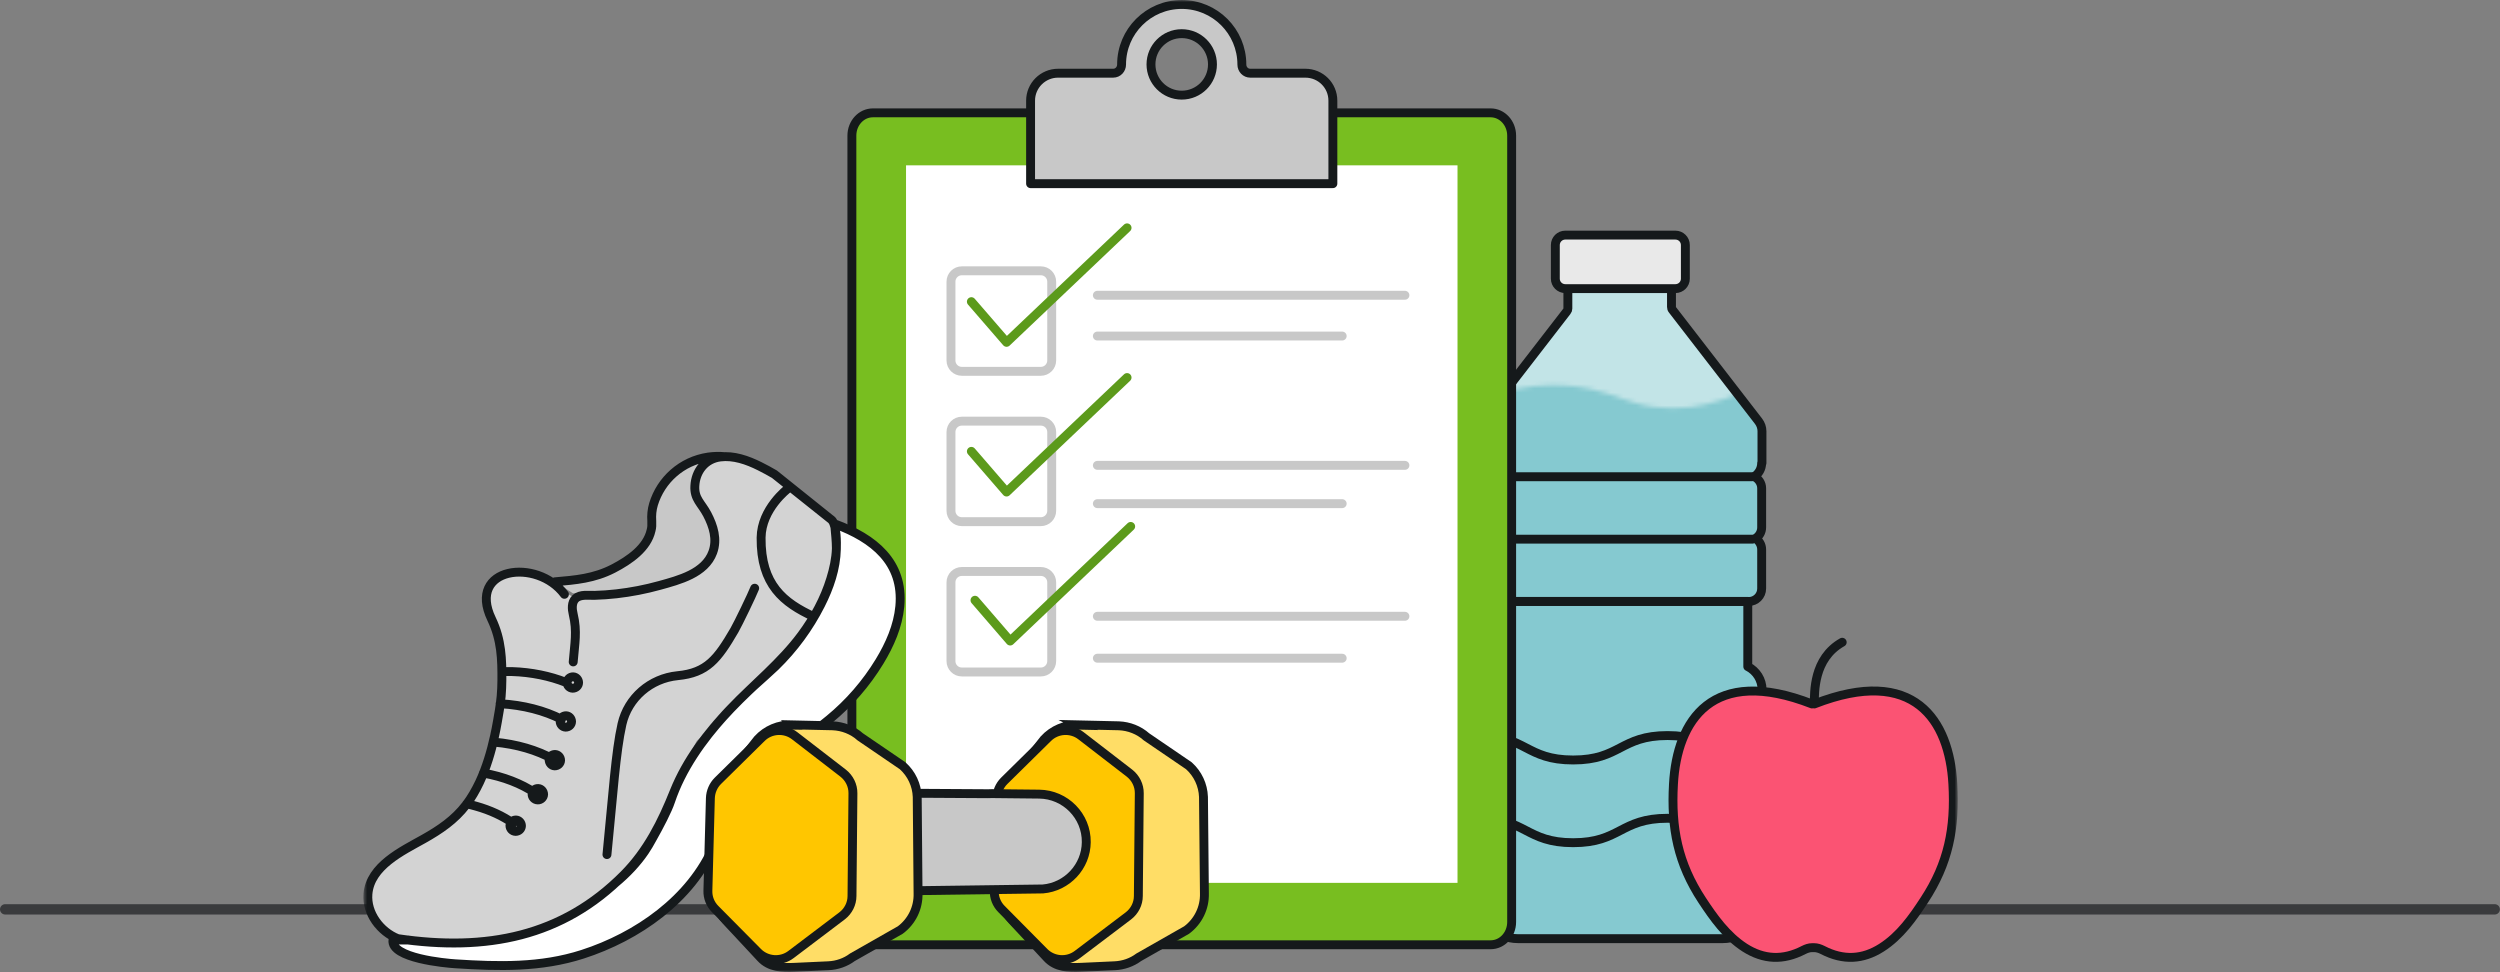 <svg width="589" height="229" viewBox="0 0 589 229" fill="none" xmlns="http://www.w3.org/2000/svg">
<rect x="0" y="0" width="589" height="229" fill="#808080" stroke="none"/>
<g clip-path="url(#clip0_5019_1225)">
<path d="M1.22 214.242H587.756" stroke="#3A3B3D" stroke-width="2.439" stroke-linecap="round"/>
<mask id="mask0_5019_1225" style="mask-type:luminance" maskUnits="userSpaceOnUse" x="85" y="0" width="377" height="229">
<path d="M461.243 0H85.608V229H461.243V0Z" fill="white"/>
</mask>
<g mask="url(#mask0_5019_1225)">
<path d="M415.12 109.103V101.591C415.12 100.737 414.828 99.932 414.315 99.249L394.023 72.981C393.876 72.811 393.803 72.567 393.803 72.323V67.64C393.803 67.152 393.413 66.762 392.901 66.762H370.291C369.803 66.762 369.389 67.152 369.389 67.64V72.689C369.389 72.932 369.315 73.152 369.169 73.323L349.145 99.225C348.632 99.884 348.34 100.713 348.34 101.567V109.079C348.34 110.42 349.047 111.615 350.096 112.298C349.047 112.786 348.34 113.835 348.34 115.054V124.25C348.34 125.347 348.925 126.323 349.803 126.859C348.925 127.396 348.34 128.347 348.34 129.469V138.664C348.34 140.347 349.706 141.713 351.389 141.713H351.681V157.054C349.706 158.054 348.34 160.103 348.34 162.493V211.932C348.34 217.03 352.462 221.152 357.584 221.152H405.852C410.95 221.152 415.096 217.03 415.096 211.932V162.493C415.096 160.128 413.73 158.079 411.754 157.054V141.713H412.047C413.73 141.713 415.096 140.347 415.096 138.664V129.469C415.096 128.371 414.511 127.396 413.633 126.859C414.511 126.323 415.096 125.371 415.096 124.25V115.054C415.096 113.835 414.364 112.786 413.34 112.298C414.389 111.615 415.096 110.445 415.096 109.079" fill="#C2E4E7"/>
</g>
<mask id="mask1_5019_1225" style="mask-type:luminance" maskUnits="userSpaceOnUse" x="343" y="88" width="75" height="140">
<path d="M389.952 95.9C383.756 95.119 380.903 92.997 374.781 91.656C367.561 90.07 356.976 89.753 343.366 96.68L349.732 227.217H417.391V88.168C411.098 92.509 401.513 97.363 389.927 95.9" fill="white"/>
</mask>
<g mask="url(#mask1_5019_1225)">
<path d="M415.122 109.095V101.583C415.122 100.73 414.83 99.925 414.317 99.242L394.025 72.973C393.878 72.803 393.805 72.559 393.805 72.315V67.632C393.805 67.144 393.415 66.754 392.903 66.754H370.293C369.805 66.754 369.391 67.144 369.391 67.632V72.681C369.391 72.925 369.317 73.144 369.171 73.315L349.147 99.217C348.634 99.876 348.342 100.705 348.342 101.559V109.071C348.342 110.412 349.049 111.608 350.098 112.29C349.049 112.778 348.342 113.827 348.342 115.047V124.242C348.342 125.339 348.927 126.315 349.805 126.851C348.927 127.388 348.342 128.339 348.342 129.461V138.656C348.342 140.339 349.708 141.705 351.391 141.705H351.683V157.047C349.708 158.047 348.342 160.095 348.342 162.486V211.925C348.342 217.022 352.464 221.144 357.586 221.144H405.854C410.952 221.144 415.098 217.022 415.098 211.925V162.486C415.098 160.12 413.732 158.071 411.756 157.047V141.705H412.049C413.732 141.705 415.098 140.339 415.098 138.656V129.461C415.098 128.364 414.513 127.388 413.634 126.851C414.513 126.315 415.098 125.364 415.098 124.242V115.047C415.098 113.827 414.366 112.778 413.342 112.29C414.391 111.608 415.098 110.437 415.098 109.071" fill="#85C9D0"/>
</g>
<mask id="mask2_5019_1225" style="mask-type:luminance" maskUnits="userSpaceOnUse" x="85" y="0" width="377" height="229">
<path d="M461.243 0H85.608V229H461.243V0Z" fill="white"/>
</mask>
<g mask="url(#mask2_5019_1225)">
<path d="M415.12 109.103V101.591C415.12 100.737 414.828 99.932 414.315 99.249L394.023 72.981C393.876 72.811 393.803 72.567 393.803 72.323V67.64C393.803 67.152 393.413 66.762 392.901 66.762H370.291C369.803 66.762 369.389 67.152 369.389 67.64V72.689C369.389 72.932 369.315 73.152 369.169 73.323L349.145 99.225C348.632 99.884 348.34 100.713 348.34 101.567V109.079C348.34 110.42 349.047 111.615 350.096 112.298C349.047 112.786 348.34 113.835 348.34 115.054V124.25C348.34 125.347 348.925 126.323 349.803 126.859C348.925 127.396 348.34 128.347 348.34 129.469V138.664C348.34 140.347 349.706 141.713 351.389 141.713H411.998C413.681 141.713 415.047 140.347 415.047 138.664V129.469C415.047 128.371 414.462 127.396 413.584 126.859C414.462 126.323 415.047 125.371 415.047 124.25V115.054C415.047 113.835 414.315 112.786 413.291 112.298C414.34 111.615 415.047 110.445 415.047 109.079L415.12 109.103Z" stroke="#15191B" stroke-width="2.098" stroke-linecap="round" stroke-linejoin="round"/>
<path d="M394.731 55.391H368.78C367.487 55.391 366.438 56.439 366.438 57.732V65.659C366.438 66.952 367.487 68 368.78 68H394.731C396.024 68 397.073 66.952 397.073 65.659V57.732C397.073 56.439 396.024 55.391 394.731 55.391Z" fill="#E9E9E9"/>
<path d="M349.899 112.317H412.875M349.899 127.025H412.875M411.777 157.049V141.683H351.728V157.049C349.753 158.049 348.387 160.098 348.387 162.488V211.927C348.387 217.025 352.533 221.147 357.631 221.147H405.899C410.996 221.147 415.143 217.025 415.143 211.927V162.488C415.143 160.122 413.777 158.074 411.801 157.049H411.777ZM394.728 55.391H368.777C367.484 55.391 366.436 56.439 366.436 57.732V65.659C366.436 66.952 367.484 68 368.777 68H394.728C396.021 68 397.07 66.952 397.07 65.659V57.732C397.07 56.439 396.021 55.391 394.728 55.391Z" stroke="#15191B" stroke-width="2.098" stroke-linecap="round" stroke-linejoin="round"/>
<path d="M415.118 198.541C403.996 198.541 403.996 192.785 392.875 192.785C381.753 192.785 381.753 198.541 370.631 198.541C359.509 198.541 359.509 192.785 348.387 192.785M415.118 179.053C403.996 179.053 403.996 173.297 392.875 173.297C381.753 173.297 381.753 179.053 370.631 179.053C359.509 179.053 359.509 173.297 348.387 173.297" stroke="#15191B" stroke-width="2.098" stroke-miterlimit="10"/>
<path d="M426.901 165.855C403.365 156.684 395.096 169.733 394.267 184.733C393.682 195.123 395.316 203.416 401.023 212.099C403.706 216.172 406.731 220.465 411.072 223.27C415.511 226.099 420.072 226.343 424.926 223.831C425.56 223.514 426.218 223.27 426.926 223.27H427.413C428.121 223.27 428.804 223.514 429.438 223.831C434.292 226.343 438.853 226.099 443.292 223.27C447.657 220.489 450.682 216.172 453.34 212.099C459.048 203.416 460.682 195.099 460.096 184.733C459.267 169.733 450.999 156.66 427.462 165.855" fill="#FB5373"/>
<path d="M427.438 165.853C427.511 163.194 427.17 155.17 434.023 151.316M426.901 165.853C403.365 156.682 395.096 169.731 394.267 184.731C393.682 195.121 395.316 203.414 401.023 212.097C403.706 216.17 406.731 220.463 411.072 223.268C415.511 226.097 420.072 226.341 424.926 223.829C425.56 223.512 426.218 223.268 426.926 223.268H427.413C428.121 223.268 428.804 223.512 429.438 223.829C434.292 226.341 438.853 226.097 443.292 223.268C447.657 220.487 450.682 216.17 453.34 212.097C459.048 203.414 460.682 195.097 460.096 184.731C459.267 169.731 450.999 156.658 427.462 165.853" stroke="#15191B" stroke-width="2.098" stroke-linecap="round" stroke-linejoin="round"/>
<path d="M351.022 222.464H205.803C202.973 222.464 200.681 220.171 200.681 217.342V31.708C200.681 28.879 202.973 26.586 205.803 26.586H351.022C353.851 26.586 356.144 28.879 356.144 31.708V217.342C356.144 220.171 353.851 222.464 351.022 222.464Z" fill="#78BE20"/>
<path d="M335.533 26.586H351.192C353.924 26.586 356.143 29.001 356.143 31.952V217.22C356.143 220.196 353.924 222.586 351.192 222.586H205.655C202.924 222.586 200.704 220.171 200.704 217.22V31.952C200.704 28.976 202.924 26.586 205.655 26.586H335.558H335.533Z" stroke="#15191B" stroke-width="2.098" stroke-linecap="round" stroke-linejoin="round"/>
<path d="M343.389 38.953H213.462V208.002H343.389V38.953Z" fill="white"/>
<path d="M307.534 17.246H294.559C293.437 17.246 292.583 16.319 292.583 15.222C292.583 7.392 286.242 1.051 278.412 1.051C270.583 1.051 264.242 7.392 264.242 15.197C264.242 16.319 263.388 17.246 262.266 17.246H249.291C245.705 17.246 242.803 20.148 242.803 23.709V43.27H314.022V23.709C314.022 20.124 311.12 17.246 307.534 17.246ZM278.412 22.417C274.412 22.417 271.169 19.173 271.169 15.173C271.169 11.173 274.412 7.929 278.412 7.929C282.412 7.929 285.656 11.173 285.656 15.173C285.656 19.173 282.412 22.417 278.412 22.417Z" fill="#C8C8C8"/>
</g>
<mask id="mask3_5019_1225" style="mask-type:luminance" maskUnits="userSpaceOnUse" x="85" y="0" width="377" height="229">
<path d="M461.243 0H85.608V229H461.243V0Z" fill="white"/>
</mask>
<g mask="url(#mask3_5019_1225)">
<path d="M226.61 63.801H245.22C246.634 63.801 247.781 64.947 247.781 66.362V84.923C247.781 86.337 246.634 87.484 245.22 87.484H226.61C225.195 87.484 224.049 86.337 224.049 84.923V66.362C224.049 64.947 225.195 63.801 226.61 63.801Z" stroke="#C8C8C8" stroke-width="2.098" stroke-linecap="round" stroke-linejoin="round"/>
<path d="M228.854 71.07L237.147 80.655L265.537 53.68" stroke="#5C9A1B" stroke-width="2.098" stroke-linecap="round" stroke-linejoin="round"/>
<path d="M245.22 158.32H226.61C225.195 158.32 224.049 157.174 224.049 155.759V137.198C224.049 135.784 225.195 134.637 226.61 134.637H245.22C246.634 134.637 247.781 135.784 247.781 137.198V155.759C247.781 157.174 246.634 158.32 245.22 158.32ZM245.22 122.906H226.61C225.195 122.906 224.049 121.759 224.049 120.345V101.784C224.049 100.369 225.195 99.223 226.61 99.223H245.22C246.634 99.223 247.781 100.369 247.781 101.784V120.345C247.781 121.759 246.634 122.906 245.22 122.906Z" stroke="#C8C8C8" stroke-width="2.098" stroke-linecap="round" stroke-linejoin="round"/>
<path d="M228.854 106.339L237.147 115.925L265.537 88.949" stroke="#5C9A1B" stroke-width="2.098" stroke-linecap="round" stroke-linejoin="round"/>
<path d="M258.537 145.197H331.001M258.537 109.636H331.001M258.537 155.075H316.22M258.537 118.66H316.22M258.537 79.172H316.22M258.537 69.562H331.001" stroke="#C8C8C8" stroke-width="2.098" stroke-linecap="round" stroke-linejoin="round"/>
<path d="M229.706 141.418L237.999 151.027L266.389 124.027" stroke="#5C9A1B" stroke-width="2.098" stroke-linecap="round" stroke-linejoin="round"/>
<path d="M307.536 17.246H294.561C293.439 17.246 292.585 16.319 292.585 15.222C292.585 7.392 286.244 1.051 278.414 1.051C270.585 1.051 264.244 7.392 264.244 15.197C264.244 16.319 263.39 17.246 262.268 17.246H249.292C245.707 17.246 242.805 20.148 242.805 23.709V43.27H314.024V23.709C314.024 20.124 311.122 17.246 307.536 17.246ZM278.414 22.417C274.414 22.417 271.171 19.173 271.171 15.173C271.171 11.173 274.414 7.929 278.414 7.929C282.414 7.929 285.658 11.173 285.658 15.173C285.658 19.173 282.414 22.417 278.414 22.417Z" stroke="#15191B" stroke-width="2.098" stroke-linecap="round" stroke-linejoin="round"/>
<path d="M196.097 122.684L197 130.732L193.341 142.488L185.219 154.367L170.219 169.074L160.731 182.391L153.658 197.635L143.609 209.269L130.878 217.391L122 221.147L102.048 222.049L92.609 221.464L95.731 224.83L103.878 226.708L123.146 227.318L137.268 224.806L151.17 218.293L163.146 207.659L172.219 191.854L180.463 182.001L197.926 167.269L209.122 152.391L212.926 141.074L209.195 131.83L203.048 126.415L196.097 122.684Z" fill="white"/>
<path d="M195.853 122.413L181.829 111.365L172.926 107.633L167.609 108.267L164.512 111.413L163.853 116.121L167.439 122.852L167.975 130.121L164.195 134.584L152 138.779L139.17 140.267L135.658 141.023L132 138.877L126.073 135.34L118.804 135.365L115.292 137.34L114.585 141.608L115.804 145.828L118.097 154.56L117.658 167.267L115.219 178.365L109.244 190.291L103.609 195.316L92.683 201.877L86.756 207.56L86.585 213.389L88.634 218.779L95.048 221.828L108.902 222.267L124.341 220.169L136.926 214.169L145.926 207.243L152.658 199.389L157.731 186.73L164.17 174.56L172.17 166.974L189.804 148.511L195.585 139.145L197 127.413L195.853 122.413Z" fill="#D3D3D3"/>
<path d="M168.074 107.484L159.903 110.533L153.586 117.045L153.562 122.777L151.171 129.119L144.513 133.997L134.367 136.753L130.757 137.094L134.976 139.777L145.293 139.899L161.123 136.143L167.976 130.119L167.44 122.801L163.05 113.338L168.074 107.484Z" fill="#C8C8C8"/>
<path d="M185.608 115.144C185.608 115.144 179.389 119.852 179.315 126.681C179.218 137.827 184.633 141.998 191.73 145.291M120.901 193.974C118.486 192.266 115.511 190.876 112.12 189.925C111.413 189.73 110.706 189.535 109.95 189.388M126.047 186.803C122.828 184.632 118.633 182.974 113.876 182.144M130.315 178.852C126.535 176.754 121.754 175.315 116.462 174.852M132.291 169.461C128.315 167.437 123.315 166.096 117.828 165.803M133.291 160.754C129.584 159.291 125.242 158.364 120.559 158.218C120.096 158.218 119.633 158.218 119.169 158.218M177.803 138.583C177.194 140.144 173.925 146.925 173.023 148.486C169.072 155.266 166.584 158.535 159.633 159.193C153.267 159.827 147.95 164.388 146.535 170.608C145.047 177.218 144.437 187.047 142.998 201.339M132.974 140.022C126.511 131.339 109.95 133.608 115.803 145.827C118.194 150.827 118.267 155.388 118.242 160.291C118.242 161.535 118.169 162.778 118.072 164.022C117.974 165.096 117.828 166.193 117.657 167.266C117.511 168.169 117.364 169.071 117.194 169.974C116.998 171.096 116.779 172.218 116.535 173.339C116.12 175.218 115.633 177.12 115.047 178.949C114.462 180.803 113.779 182.608 112.974 184.315C112.096 186.169 111.072 187.949 109.852 189.583C109.852 189.583 109.828 189.632 109.803 189.632C107.096 193.169 103.657 195.486 99.803 197.657C94.73 200.51 87.218 204.022 86.681 210.632C86.316 215.169 89.584 219.51 93.706 221.144C114.633 224.242 132.535 220.681 146.998 206.096C152.559 200.51 155.974 193.632 158.852 186.437C161.803 179.096 166.706 172.681 172.145 166.974M172.145 166.974C177.681 161.169 184.047 156.12 188.852 149.632C191.828 145.608 194.267 141.144 195.73 136.364C196.437 134.071 196.974 131.632 197.047 129.242C197.096 127.9 197.12 124.071 196.096 122.681C196.096 122.681 195.925 122.486 195.828 122.413C195.779 122.388 182.462 111.73 182.462 111.73C181.364 111.096 180.194 110.437 178.998 109.852C176.023 108.364 172.803 107.266 169.706 107.657C166.12 108.096 163.876 111.022 163.706 114.486C163.535 117.559 165.242 118.535 166.633 121.193C168.072 123.949 169.047 127.071 167.925 130.12C166.096 135.096 159.974 136.657 155.413 137.925C152.072 138.852 148.681 139.51 145.242 139.9C143.511 140.096 141.803 140.218 140.072 140.266C138.681 140.315 136.73 139.949 135.608 140.998C134.633 141.925 134.754 143.51 135.047 144.705C136.023 148.803 135.389 151.608 135.047 155.949M172.145 166.974C171.974 167.144 171.803 167.339 171.633 167.51C171.389 167.778 171.145 168.022 170.901 168.291C165.389 174.315 160.535 181.193 157.998 188.754C157.315 190.852 155.315 194.681 153.657 197.608C153.12 198.608 152.535 199.608 151.876 200.583C150.047 203.266 147.706 205.778 144.925 208.071M172.145 166.974C173.535 165.51 174.974 164.096 176.413 162.73C176.803 162.364 177.193 161.998 177.584 161.632C179.267 160.096 180.998 158.608 182.657 157.022C186.998 152.803 190.608 147.876 193.34 142.486C195.413 138.388 196.95 133.949 197.047 129.364C197.047 129.291 197.047 129.242 197.047 129.169C197.047 127.535 196.828 125.535 196.73 124.388C196.681 123.73 196.681 123.364 196.803 123.486C205.754 126.803 212.974 132.437 211.998 142.876C211.559 147.51 209.633 151.876 207.218 155.852C204.072 161.022 200.072 165.632 195.389 169.486C193.633 170.949 191.754 172.291 189.974 173.681C181.34 180.413 172.608 188.925 168.242 199.144C162.828 211.852 150.12 220.681 137.242 224.827C127.413 227.998 117.437 227.73 107.267 227.071C105.047 226.925 91.998 225.778 92.584 221.461C92.584 221.461 94.12 221.461 96.218 221.461M170.633 107.583C169.413 107.461 168.145 107.51 166.876 107.681C160.584 108.608 155.706 113.096 153.974 118.778C153.584 120.071 153.462 121.413 153.559 122.754C153.559 123.144 153.559 123.559 153.559 123.949C153.535 124.291 153.486 124.632 153.389 124.974C152.462 129.096 148.364 131.949 144.511 133.949C139.998 136.291 135.584 136.657 130.754 137.071M120.145 194.486C120.145 195.242 120.706 195.852 121.462 195.876C122.218 195.876 122.828 195.315 122.852 194.583C122.852 193.852 122.291 193.218 121.559 193.193C120.803 193.193 120.194 193.754 120.169 194.486H120.145ZM125.364 187.071C125.34 187.803 125.925 188.437 126.681 188.461C127.413 188.486 128.047 187.9 128.072 187.169C128.072 186.437 127.511 185.803 126.779 185.778C126.023 185.754 125.413 186.339 125.389 187.071H125.364ZM129.389 179.047C129.389 179.778 129.95 180.413 130.681 180.437C131.437 180.437 132.047 179.876 132.072 179.144C132.072 178.413 131.511 177.778 130.754 177.754C130.023 177.754 129.389 178.315 129.364 179.047H129.389ZM131.974 169.925C131.95 170.657 132.535 171.291 133.267 171.315C134.023 171.315 134.633 170.754 134.657 170.022C134.657 169.291 134.096 168.657 133.364 168.632C132.608 168.632 131.998 169.193 131.974 169.925ZM133.608 160.754C133.584 161.486 134.169 162.12 134.925 162.144C135.681 162.144 136.291 161.583 136.315 160.852C136.315 160.12 135.754 159.486 135.023 159.461C134.267 159.461 133.657 160.022 133.633 160.754H133.608Z" stroke="#15191B" stroke-width="2.098" stroke-linecap="round" stroke-linejoin="round"/>
<path d="M253.953 170.777L263.587 170.997C266.002 171.094 268.319 171.997 270.124 173.607L280.099 180.412C282.197 182.29 283.441 184.948 283.539 187.753L283.758 210.485C283.856 213.875 282.295 217.094 279.563 219.119L268.295 225.533C266.66 226.753 264.685 227.436 262.636 227.533L254.734 227.899C251.709 228.046 248.758 227.899 246.709 225.68L238.441 216.802C236.758 214.997 235.782 212.631 235.685 210.168L235.002 192.021C234.904 189.338 235.856 186.704 237.66 184.729L245.978 174.192C248.026 171.948 250.953 170.704 254.002 170.802" fill="#FFDD66"/>
<path d="M253.953 170.777L263.587 170.997C266.002 171.094 268.319 171.997 270.124 173.607L280.099 180.412C282.197 182.29 283.441 184.948 283.539 187.753L283.758 210.485C283.856 213.875 282.295 217.094 279.563 219.119L268.295 225.533C266.66 226.753 264.685 227.436 262.636 227.533L254.734 227.899C251.709 228.046 248.758 227.899 246.709 225.68L238.441 216.802C236.758 214.997 235.782 212.631 235.685 210.168L235.002 192.021C234.904 189.338 235.856 186.704 237.66 184.729L245.978 174.192C248.026 171.948 250.953 170.704 254.002 170.802L253.953 170.777Z" stroke="#15191B" stroke-width="2.098" stroke-miterlimit="10"/>
<path d="M254.683 173.34L266.098 182.145C267.561 183.291 268.439 185.047 268.415 186.901L268.195 211.096C268.195 212.925 267.317 214.657 265.854 215.779L253.829 224.877C251.463 226.682 248.098 226.438 246 224.316L235.951 214.169C234.805 213.023 234.195 211.462 234.244 209.852L234.829 188.047C234.878 186.511 235.512 185.047 236.585 183.974L246.878 173.828C249 171.73 252.341 171.535 254.683 173.34Z" fill="#FFC600"/>
<path d="M254.683 173.34L266.098 182.145C267.561 183.291 268.439 185.047 268.415 186.901L268.195 211.096C268.195 212.925 267.317 214.657 265.854 215.779L253.829 224.877C251.463 226.682 248.098 226.438 246 224.316L235.951 214.169C234.805 213.023 234.195 211.462 234.244 209.852L234.829 188.047C234.878 186.511 235.512 185.047 236.585 183.974L246.878 173.828C249 171.73 252.341 171.535 254.683 173.34Z" stroke="#15191B" stroke-width="2.098" stroke-miterlimit="10"/>
<path d="M255.925 198.392C255.999 192.246 250.999 187.148 244.828 187.075L233.657 186.953C233.364 186.953 233.072 186.953 232.779 186.977L215.462 186.855L216.462 209.807L243.438 209.441H244.584C244.95 209.441 245.316 209.441 245.681 209.416C251.34 208.929 255.852 204.173 255.925 198.392Z" fill="#C8C8C8"/>
<path d="M186.513 170.777L196.147 170.997C198.561 171.094 200.879 171.997 202.683 173.607L212.659 180.412C214.757 182.29 216 184.948 216.098 187.753L216.293 210.485C216.391 213.875 214.83 217.094 212.098 219.119L200.83 225.533C199.196 226.753 197.22 227.436 195.171 227.533L187.269 227.899C184.244 228.046 181.293 227.899 179.244 225.68L170.976 216.802C169.293 214.997 168.318 212.631 168.22 210.168L167.537 192.021C167.44 189.338 168.391 186.704 170.196 184.729L178.513 174.192C180.561 171.948 183.488 170.704 186.537 170.802" fill="#FFDD66"/>
<path d="M186.513 170.777L196.147 170.997C198.561 171.094 200.879 171.997 202.683 173.607L212.659 180.412C214.757 182.29 216 184.948 216.098 187.753L216.293 210.485C216.391 213.875 214.83 217.094 212.098 219.119L200.83 225.533C199.196 226.753 197.22 227.436 195.171 227.533L187.269 227.899C184.244 228.046 181.293 227.899 179.244 225.68L170.976 216.802C169.293 214.997 168.318 212.631 168.22 210.168L167.537 192.021C167.44 189.338 168.391 186.704 170.196 184.729L178.513 174.192C180.561 171.948 183.488 170.704 186.537 170.802L186.513 170.777Z" stroke="#15191B" stroke-width="2.098" stroke-miterlimit="10"/>
<path d="M187.219 173.34L198.634 182.145C200.097 183.291 200.975 185.047 200.951 186.901L200.731 211.096C200.731 212.925 199.853 214.657 198.39 215.779L186.365 224.877C184 226.682 180.634 226.438 178.536 224.316L168.487 214.169C167.341 213.023 166.731 211.462 166.78 209.852L167.365 188.047C167.414 186.511 168.048 185.047 169.122 183.974L179.414 173.828C181.536 171.73 184.878 171.535 187.219 173.34Z" fill="#FFC600"/>
<path d="M216.707 186.901L232.78 186.999C233.073 186.999 233.365 186.974 233.658 186.974L244.829 187.096C251 187.169 256 192.243 255.926 198.413C255.878 204.194 251.365 208.95 245.707 209.438L217.17 209.828M187.219 173.34L198.634 182.145C200.097 183.291 200.975 185.047 200.951 186.901L200.731 211.096C200.731 212.925 199.853 214.657 198.39 215.779L186.365 224.877C184 226.682 180.634 226.438 178.536 224.316L168.487 214.169C167.341 213.023 166.731 211.462 166.78 209.852L167.365 188.047C167.414 186.511 168.048 185.047 169.122 183.974L179.414 173.828C181.536 171.73 184.878 171.535 187.219 173.34Z" stroke="#15191B" stroke-width="2.098" stroke-miterlimit="10"/>
</g>
</g>
<defs>
<clipPath id="clip0_5019_1225">
<rect width="588.976" height="229" fill="white"/>
</clipPath>
</defs>
</svg>
